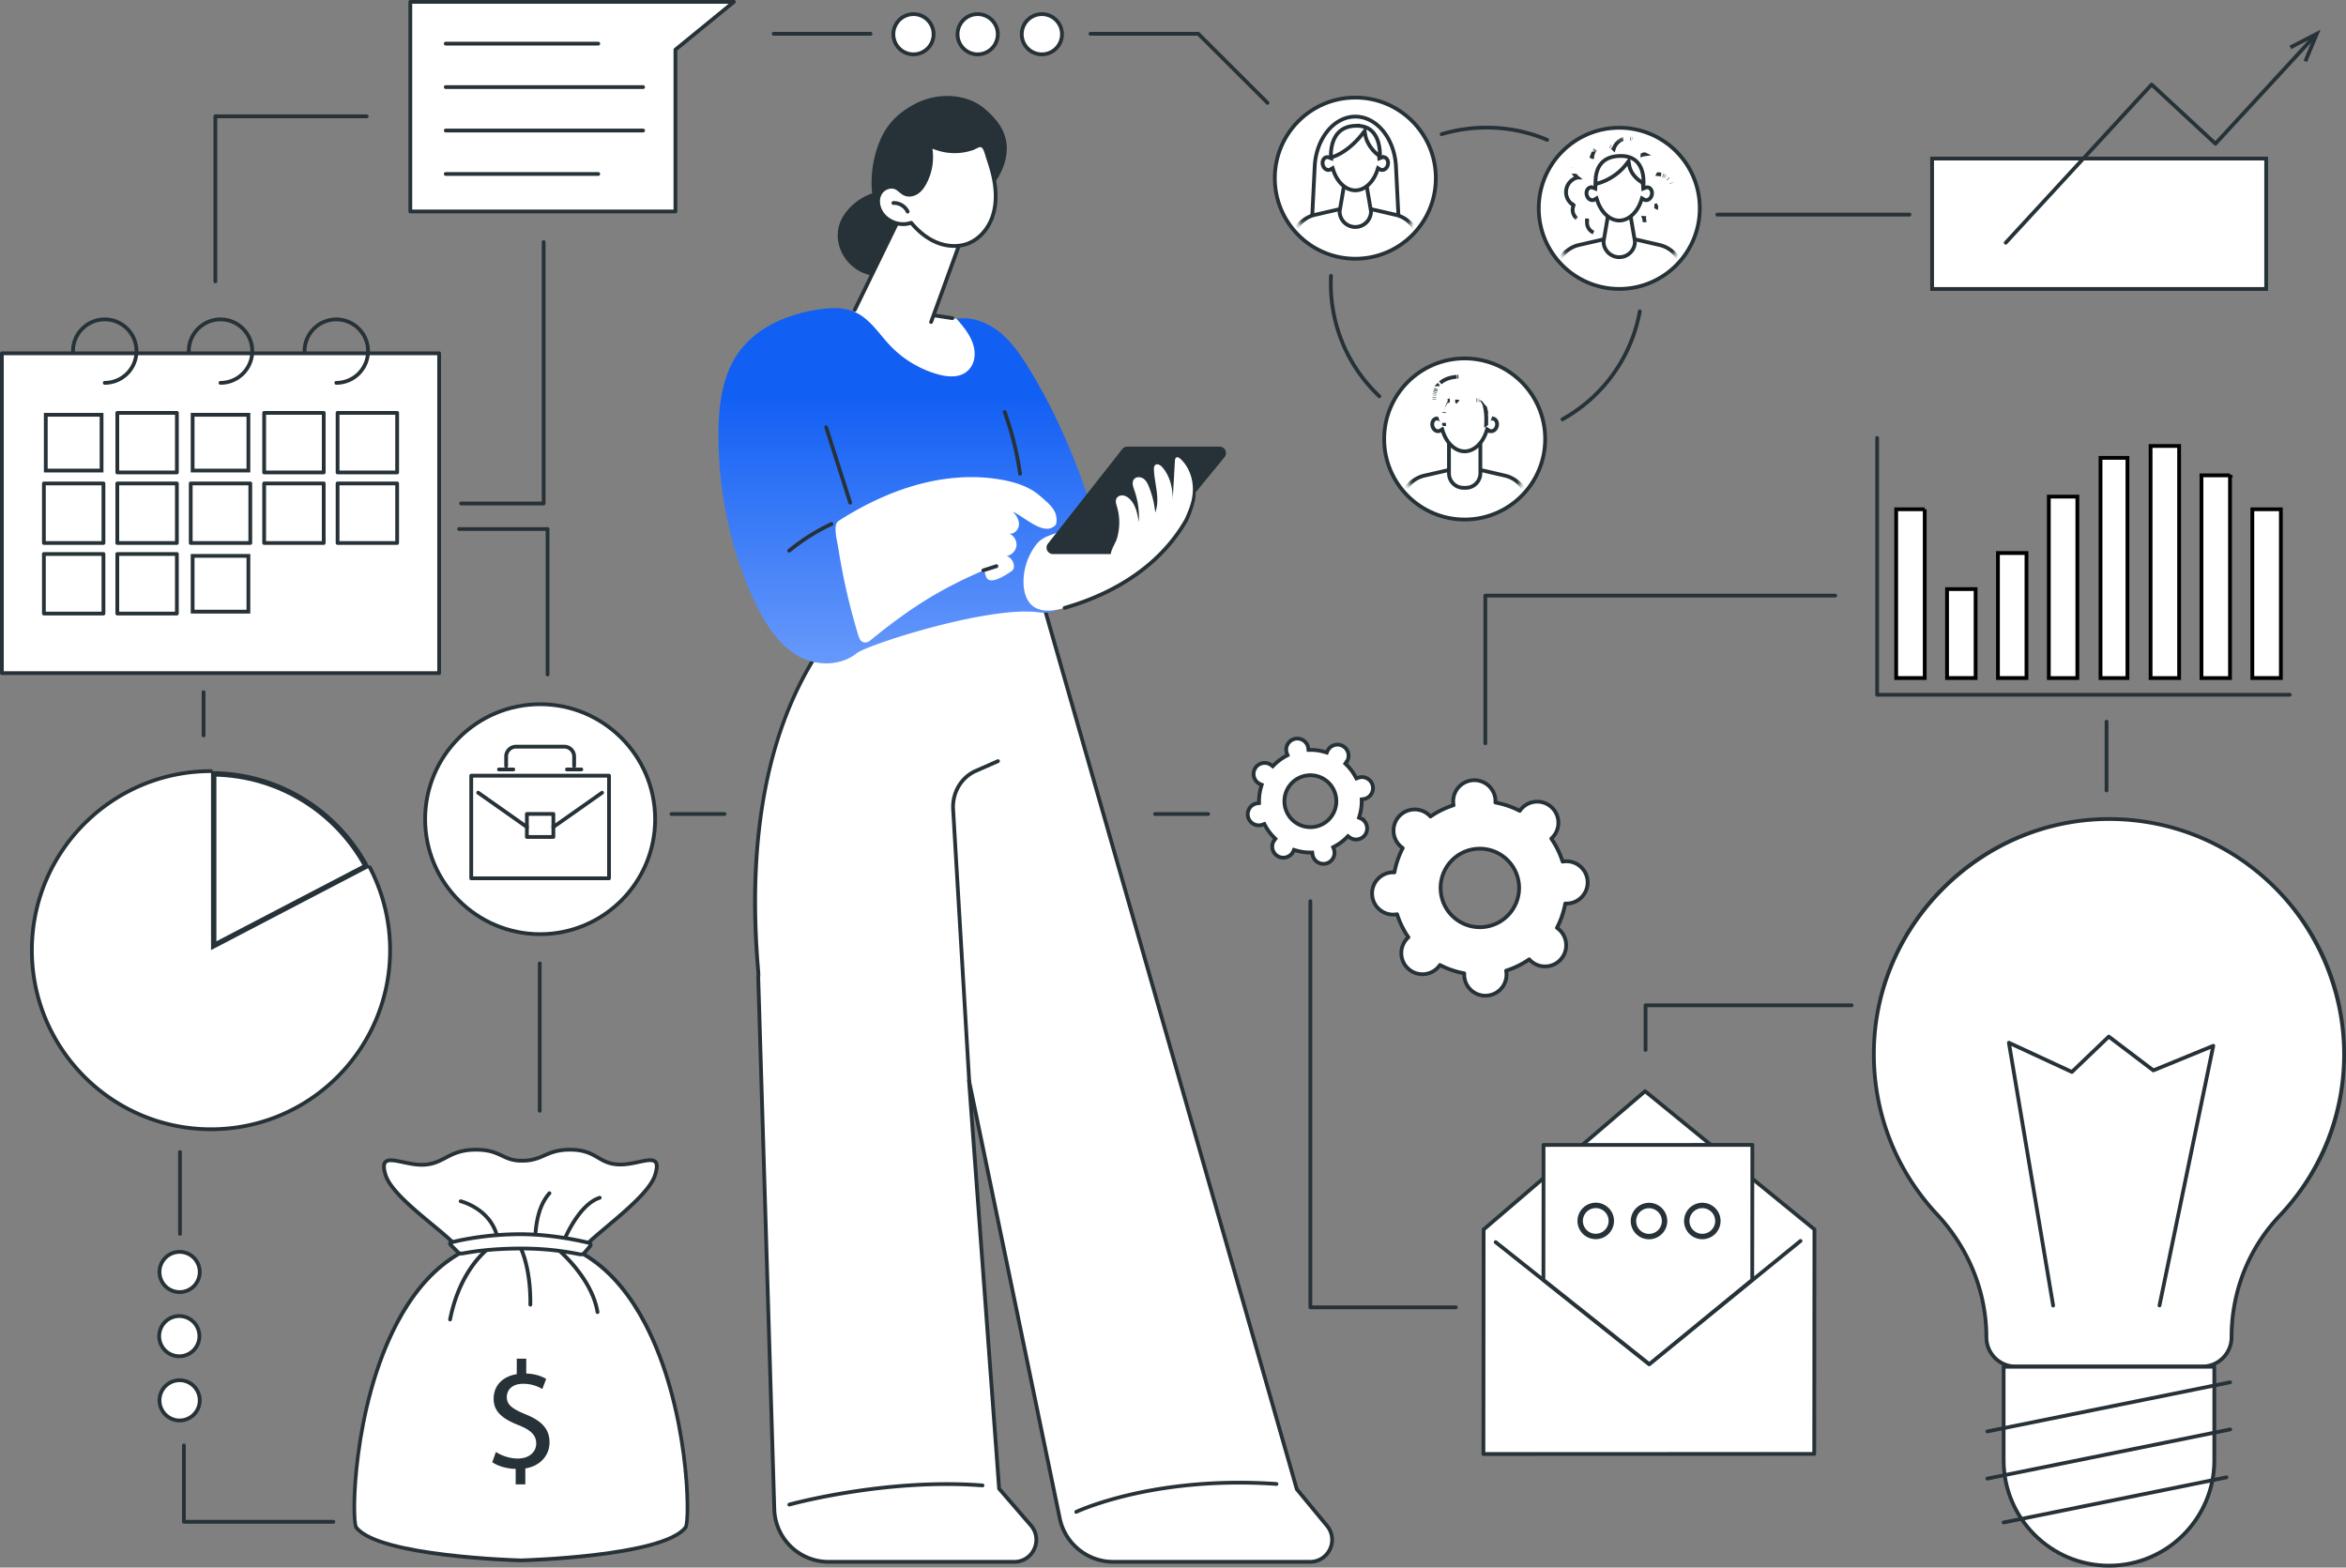 <svg width="434" height="290" fill="none" xmlns="http://www.w3.org/2000/svg"><rect width="100%" height="100%" fill="#808080" stroke="none"/><g clip-path="url(#a)"><path d="M140.265 180.641c.568.111-5.88-37.826 13.474-63.411l38.59-7.849 47.577 166.128 5.589 6.767c2.194 2.656.304 6.667-3.142 6.667h-36.425a10.085 10.085 0 0 1-9.877-8.038l-16.788-80.987 5.57 75.498 5.88 6.789c2.284 2.638.41 6.738-3.08 6.738h-34.308c-5.453 0-9.918-4.331-10.081-9.779l-2.977-98.521-.002-.002z" fill="#fff"/><path d="M242.354 289.29h-36.426c-4.921 0-9.219-3.497-10.217-8.315l-15.707-75.771 5.169 70.069 5.803 6.702a4.37 4.37 0 0 1 .678 4.732 4.377 4.377 0 0 1-4.022 2.585h-34.308a10.384 10.384 0 0 1-10.43-10.119l-2.977-98.52a.34.34 0 0 1 .037-.167c.009-.231-.051-.986-.119-1.848-.33-4.178-1.102-13.966.29-25.57 1.742-14.526 6.228-26.653 13.334-36.049a.348.348 0 0 1 .209-.132l38.59-7.849c.18-.036.355.07.405.246l47.557 166.059 5.542 6.711a4.382 4.382 0 0 1 .589 4.701 4.385 4.385 0 0 1-4.001 2.537l.004-.002zm-63.089-89.722c.164 0 .308.114.341.277l16.788 80.988c.932 4.495 4.942 7.76 9.534 7.76h36.426c1.456 0 2.748-.82 3.37-2.136a3.69 3.69 0 0 0-.498-3.959l-5.589-6.767a.348.348 0 0 1-.067-.126l-47.488-165.819-38.145 7.759c-10.943 14.537-15.453 35.071-13.407 61.038.119 1.502.154 1.955.088 2.16l2.973 98.41a9.69 9.69 0 0 0 9.733 9.441h34.308a3.686 3.686 0 0 0 3.387-2.175 3.685 3.685 0 0 0-.572-3.986l-5.878-6.789a.347.347 0 0 1-.084-.203l-5.57-75.498a.348.348 0 0 1 .3-.371c.016-.003.033-.003.049-.003l.001-.001z" fill="#263238"/><path d="M146.017 278.703a.353.353 0 0 1-.336-.255.348.348 0 0 1 .243-.43c.177-.051 17.973-4.955 35.886-3.553a.35.35 0 0 1-.055.696c-17.79-1.395-35.468 3.478-35.644 3.529a.315.315 0 0 1-.095.013h.001zM199.1 280.053a.35.35 0 0 1-.152-.664c.141-.068 14.418-6.786 37.22-5.198a.35.35 0 0 1 .323.372.354.354 0 0 1-.372.324c-22.623-1.58-36.729 5.061-36.87 5.129a.34.34 0 0 1-.15.035l.001.002zM179.303 200.463a.347.347 0 0 1-.347-.328l-2.978-50.373c-.197-3.215 1.564-6.21 4.383-7.453l4.114-1.813a.35.35 0 0 1 .46.179.348.348 0 0 1-.179.46l-4.115 1.813c-2.553 1.125-4.148 3.846-3.969 6.773l2.978 50.374a.35.35 0 0 1-.328.37h-.02l.001-.002zM182.061 20.035c-3.476-2.871-8.879-2.88-12.764-.83-3.995 2.108-6.044 4.751-7.278 9.019a20.054 20.054 0 0 0-.675 7.562c-2.209.74-4.185 2.313-5.375 4.25-1.932 3.14-.9 7.122 1.905 9.372 2.665 2.134 6.217 2.114 9.229.857 4.452.347 8.42-3.784 10.555-7.299 1.081-1.778 1.94-3.762 2.546-5.828 2.842-1.636 5.04-4.363 5.796-7.602.928-3.964-.791-6.897-3.942-9.499l.003-.002z" fill="#263238"/><path d="m166.8 39.524-9.519 19.268s10.907 13.44 19.126 12.911c8.219-.53 6.687-9.831.563-12.719l-4.391-.672 5.587-15.029-11.369-3.757.003-.002z" fill="#fff"/><path d="M172.251 59.918a.346.346 0 0 1-.327-.468l5.797-15.948-10.739-3.55-8.552 17.562a.35.35 0 0 1-.628-.305l8.687-17.836a.35.35 0 0 1 .423-.178l11.37 3.757a.35.35 0 0 1 .219.45l-5.919 16.286a.35.35 0 0 1-.328.23h-.003z" fill="#263238"/><path d="M176.165 59.208c-.018 0-.035 0-.054-.005l-3.262-.5a.348.348 0 0 1-.292-.397.346.346 0 0 1 .398-.292l3.262.5a.348.348 0 0 1-.052.694z" fill="#263238"/><path d="M183.915 33.35c.413 2.257.424 4.634-.338 6.797-.762 2.165-2.368 4.093-4.513 4.913-1.859.71-3.985.54-5.822-.227-1.835-.767-3.398-2.092-4.674-3.618-1.961.697-4.35-.116-5.478-1.864-.652-1.007-.882-2.348-.349-3.424.532-1.076 1.932-1.72 3.018-1.206.618.292 1.059.889 1.688 1.155.702.297 1.541.122 2.173-.304.633-.425 1.088-1.068 1.451-1.74a10.05 10.05 0 0 0 .938-6.984c.051.22 1.227.555 1.436.625a9.753 9.753 0 0 0 1.618.394c1.085.168 2.196.157 3.275-.03a9.869 9.869 0 0 0 1.612-.421c.417-.148.956-.543 1.4-.547.927-.01 1.203 1.68 1.426 2.332.465 1.357.877 2.737 1.137 4.15h.002z" fill="#fff"/><path d="M176.537 45.857a8.927 8.927 0 0 1-3.429-.702c-1.674-.7-3.24-1.89-4.655-3.536-2.08.615-4.475-.247-5.657-2.077-.78-1.208-.921-2.652-.368-3.769.642-1.3 2.268-1.94 3.479-1.367.338.16.614.388.883.608.263.217.514.422.793.54.545.23 1.25.126 1.843-.272.498-.334.924-.848 1.338-1.616a9.727 9.727 0 0 0 .907-6.739v-.001a.347.347 0 0 1 .643-.249c.089.063.355.187 1.094.417l.149.047c.502.17 1.027.298 1.56.38a9.76 9.76 0 0 0 4.717-.435 4.02 4.02 0 0 0 .431-.201c.333-.17.71-.362 1.081-.366 1.037-.015 1.4 1.299 1.642 2.167.043.156.083.294.119.401.558 1.626.923 2.96 1.149 4.2.479 2.608.36 4.955-.352 6.976-.846 2.402-2.609 4.316-4.717 5.121a7.418 7.418 0 0 1-2.652.473h.002zm-7.968-4.992c.101 0 .199.044.267.125 1.383 1.654 2.912 2.84 4.542 3.52 1.867.78 3.894.86 5.562.223 1.918-.734 3.528-2.491 4.308-4.702.671-1.904.78-4.131.323-6.617-.22-1.203-.578-2.506-1.123-4.1-.042-.119-.084-.271-.132-.44-.173-.622-.463-1.658-.959-1.658h-.005c-.206.001-.507.155-.772.29-.179.09-.348.177-.515.236a10.426 10.426 0 0 1-5.056.467 10.11 10.11 0 0 1-1.677-.408l-.133-.043a12.838 12.838 0 0 1-.706-.238 10.44 10.44 0 0 1-1.116 6.475c-.47.872-.967 1.463-1.563 1.864-.786.527-1.745.656-2.504.336-.374-.159-.675-.406-.965-.645-.246-.203-.479-.395-.737-.517-.864-.409-2.083.089-2.556 1.046-.437.884-.309 2.095.33 3.08 1.038 1.608 3.265 2.367 5.069 1.725a.334.334 0 0 1 .118-.02zm3.78-14.1v.002-.003z" fill="#263238"/><path d="M165.256 37.557c1.094-.055 2.189.604 2.655 1.595l-2.655-1.595z" fill="#fff"/><path d="M167.91 39.5a.347.347 0 0 1-.315-.2c-.407-.87-1.363-1.453-2.322-1.395a.35.35 0 0 1-.035-.698c1.233-.06 2.463.677 2.988 1.794a.35.35 0 0 1-.316.498v.001z" fill="#263238"/><path d="M148.089 121.586c-4.02-2.095-6.563-6.204-8.489-10.308-4.525-9.646-6.72-20.337-6.686-30.992.018-5.284.674-10.843 3.763-15.13 3.343-4.64 9.059-7.05 14.715-7.9 2.278-.343 4.697-.452 6.797.495 2.729 1.23 4.392 3.968 6.448 6.144a19.494 19.494 0 0 0 8.827 5.344c2.14.603 4.724.752 6.122-1.298.626-.918.819-2.056.674-3.157-.308-2.312-1.82-4.093-3.286-5.8 2.816-.455 5.712.67 7.936 2.456s3.869 4.183 5.367 6.609c4.581 7.416 8.102 15.454 10.92 23.702.997 2.917 1.92 5.968 1.601 9.034-.36 3.471-1.003 6.783-3.566 9.15a65.104 65.104 0 0 1-2.305 2.029c-1.308 1.098-3.02 1.556-4.711 1.323-9.308-1.28-31.821 6.016-33.724 7.559-2.868 2.325-7.198 2.409-10.403.737v.003z" fill="url(#b)"/><path d="M157.284 93.35a.35.35 0 0 1-.333-.243l-4.448-13.96a.349.349 0 1 1 .666-.212l4.447 13.96a.349.349 0 0 1-.332.455zM188.714 87.995a.349.349 0 0 1-.346-.3 57.504 57.504 0 0 0-2.836-11.355.35.35 0 0 1 .21-.447c.18-.065.38.028.447.21a58.353 58.353 0 0 1 2.87 11.493.348.348 0 0 1-.296.395c-.018.003-.033.003-.051.003l.002.001z" fill="#263238"/><path d="M158.787 117.544c.155.508.379 1.087.886 1.253.401.132.886.041 1.212-.225 7.003-5.713 12.589-9.394 20.884-12.961 1.054-.453-.612 4.15 5.388.039.946-.648.155-2.584-.977-2.773.937-.131 1.736-.941 1.855-1.878.119-.938-.452-1.92-1.325-2.283.906.17 1.75-.734 1.794-1.655.044-.92-.501-1.775-1.159-2.421 2.51 1.219 6.027 4.767 8.016 2.374.533-2.425-1.163-3.715-3.043-5.334-1.882-1.62-4.334-2.422-6.773-2.881-5.425-1.02-11.074-.514-16.376 1.023-4.665 1.352-9.106 3.476-13.226 6.033-1.013.63-1.35.764-1.366 1.934-.016 1.252.35 2.629.545 3.865a116.748 116.748 0 0 0 3.665 15.888v.002z" fill="#fff"/><path d="M181.918 105.864a.349.349 0 0 1-.106-.681l2.398-.766a.35.35 0 1 1 .212.666l-2.398.765a.354.354 0 0 1-.106.016zM145.992 102.235a.35.35 0 0 1-.27-.126.35.35 0 0 1 .048-.492 37.779 37.779 0 0 1 7.903-4.99.348.348 0 0 1 .464.168.348.348 0 0 1-.168.464 37.133 37.133 0 0 0-7.757 4.897.342.342 0 0 1-.22.079z" fill="#263238"/><path d="M189.347 107.877c.038 1.581.49 3.277 1.739 4.25 1.606 1.25 3.909.895 5.865.333 9.287-2.67 17.664-7.819 22.48-16.196.198-.345 1.965-4.581 1.242-5.537-.681-.9-2.371.808-3.474 1.041a116.908 116.908 0 0 0-21.161 6.586c-1.771.742-3.278.942-4.462 2.547-1.473 1.998-2.287 4.493-2.227 6.977l-.002-.001z" fill="#fff"/><path d="M196.952 112.808a.348.348 0 0 1-.095-.683c10.232-2.941 17.933-8.486 22.273-16.034.335-.583 1.793-4.456 1.267-5.152a.348.348 0 1 1 .556-.42c.932 1.232-1.193 5.878-1.217 5.92-4.432 7.71-12.277 13.366-22.686 16.358a.325.325 0 0 1-.097.014l-.001-.003z" fill="#263238"/><path d="M225.624 82.626h-17.075c-.365 0-.709.167-.932.453l-13.764 17.508c-.611.778-.057 1.919.933 1.919h16.483c.355 0 .693-.16.918-.434l14.354-17.508c.636-.775.084-1.938-.917-1.938z" fill="#263238"/><path d="M218.364 84.88c-.206-.189-.498-.373-.744-.241-.214.115-.252.4-.266.642-.136 2.37-.273 4.741-.407 7.112.028-2.12-.522-4.314-1.896-5.929-.338-.397-.935-.771-1.335-.437-.241.203-.26.56-.246.875.118 2.66 1.183 5.412.248 7.906a18.14 18.14 0 0 0-1.119-4.636c-.235-.61-.528-1.236-1.059-1.614-.533-.379-1.371-.401-1.769.115-.423.55-.162 1.335.071 1.988.674 1.893.959 3.925.834 5.931-.258-1.567-.58-3.258-1.75-4.334-.342-.315-.766-.569-1.23-.607-.464-.038-.967.18-1.168.6-.221.463-.038 1.005.109 1.495.571 1.89.556 3.944.003 5.837-.415 1.418-2.193 3.329-.312 4.437.645.38 1.442.41 2.184.302 2.096-.301 3.919-1.565 5.556-2.906 1.672-1.369 3.261-2.873 4.481-4.656 1.221-1.784 2.061-3.873 2.123-6.033.061-2.16-.715-4.386-2.31-5.847h.002zM124.953 39.118H75.91V.348h59.856l-10.813 8.837v29.933z" fill="#fff"/><path d="M124.952 39.467H75.909a.348.348 0 0 1-.349-.349V.348c0-.193.156-.348.35-.348h59.856a.347.347 0 0 1 .22.618L125.301 9.35v29.768a.348.348 0 0 1-.349.349zm-48.694-.697h48.345V9.185a.35.35 0 0 1 .129-.27L134.788.7h-58.53V38.77v-.001z" fill="#263238"/><path d="M110.672 8.421h-28.21a.348.348 0 0 1-.349-.348c0-.194.156-.35.349-.35h28.21a.348.348 0 1 1 0 .698zM118.973 16.459H82.462a.348.348 0 0 1-.349-.349c0-.193.156-.348.349-.348h36.511a.348.348 0 1 1 0 .697zM118.973 24.496H82.462a.348.348 0 0 1-.349-.348c0-.194.156-.349.349-.349h36.511a.348.348 0 1 1 0 .697zM110.672 32.534h-28.21a.348.348 0 0 1-.349-.349c0-.193.156-.348.349-.348h28.21a.348.348 0 1 1 0 .697z" fill="#263238"/><path d="M39.531 143.168c12.187.183 22.751 7.044 28.202 17.087l-28.202 14.711v-31.798z" fill="#fff" stroke="#263238"/><path d="M39.031 175.791v-33.127c-18.3 0-33.135 14.831-33.135 33.127 0 18.295 14.835 33.126 33.135 33.126 18.3 0 33.135-14.831 33.135-33.126a32.972 32.972 0 0 0-3.754-15.326l-29.38 15.326z" fill="#fff"/><path d="M39.03 209.266c-18.463 0-33.483-15.017-33.483-33.475 0-18.459 15.02-33.476 33.483-33.476a.348.348 0 1 1 0 .698c-18.078 0-32.786 14.704-32.786 32.778 0 18.073 14.708 32.778 32.786 32.778 18.078 0 32.786-14.705 32.786-32.778a32.846 32.846 0 0 0-3.713-15.164.349.349 0 0 1 .618-.324 33.548 33.548 0 0 1 3.794 15.488c0 18.458-15.02 33.475-33.483 33.475h-.002z" fill="#263238"/><path d="M81.242 65.367H.35v59.159h80.892V65.367z" fill="#fff"/><path d="M81.24 124.876H.35a.348.348 0 0 1-.349-.349V65.369c0-.193.155-.349.349-.349H81.24c.193 0 .349.156.349.349v59.158a.348.348 0 0 1-.35.349zm-80.543-.697h80.195V65.717H.697v58.462z" fill="#263238"/><path d="M19.376 71.178a.348.348 0 0 1-.349-.348c0-.194.155-.349.349-.349a5.528 5.528 0 0 0 5.522-5.521 5.53 5.53 0 0 0-5.522-5.523 5.53 5.53 0 0 0-5.524 5.523.348.348 0 0 1-.349.349.348.348 0 0 1-.349-.35c0-3.428 2.792-6.219 6.222-6.219 3.43 0 6.22 2.79 6.22 6.22a6.227 6.227 0 0 1-6.22 6.218zM40.796 71.178a.348.348 0 0 1-.349-.348c0-.194.155-.349.349-.349a5.528 5.528 0 0 0 5.522-5.521 5.53 5.53 0 0 0-5.522-5.523 5.53 5.53 0 0 0-5.524 5.523.348.348 0 0 1-.35.349.348.348 0 0 1-.348-.35c0-3.428 2.792-6.219 6.222-6.219 3.43 0 6.22 2.79 6.22 6.22a6.227 6.227 0 0 1-6.22 6.218zM62.214 71.178a.348.348 0 0 1-.349-.348c0-.194.156-.349.349-.349a5.53 5.53 0 0 0 5.524-5.521 5.53 5.53 0 0 0-5.524-5.523 5.527 5.527 0 0 0-5.522 5.523.348.348 0 0 1-.35.349.348.348 0 0 1-.348-.35c0-3.428 2.791-6.219 6.22-6.219a6.23 6.23 0 0 1 6.222 6.22 6.227 6.227 0 0 1-6.222 6.218z" fill="#263238"/><path d="M18.79 76.737v10.317H8.468V76.737h10.32z" fill="#fff" stroke="#263238" stroke-width=".7"/><path d="M32.723 76.387h-11.02v11.017h11.02V76.387z" fill="#fff"/><path d="M32.722 87.753h-11.02a.348.348 0 0 1-.349-.349V76.387c0-.193.156-.348.35-.348h11.019c.193 0 .349.155.349.348v11.017a.348.348 0 0 1-.35.349zm-10.671-.698h10.322v-10.32H22.051v10.32z" fill="#263238"/><path d="M45.955 76.737v10.317h-10.32V76.737h10.32z" fill="#fff" stroke="#263238" stroke-width=".7"/><path d="M59.889 76.387h-11.02v11.017h11.02V76.387z" fill="#fff"/><path d="M59.888 87.753h-11.02a.348.348 0 0 1-.349-.349V76.387c0-.193.156-.348.35-.348h11.019c.193 0 .349.155.349.348v11.017a.348.348 0 0 1-.35.349zm-10.671-.698h10.322v-10.32H49.217v10.32z" fill="#263238"/><path d="M73.473 76.387h-11.02v11.017h11.02V76.387z" fill="#fff"/><path d="M73.472 87.753h-11.02a.348.348 0 0 1-.349-.349V76.387c0-.193.156-.348.35-.348h11.019c.193 0 .349.155.349.348v11.017a.348.348 0 0 1-.35.349zM62.8 87.055h10.322v-10.32H62.801v10.32zM19.138 100.804H8.118a.347.347 0 0 1-.348-.348V89.439c0-.194.155-.349.348-.349h11.02c.193 0 .348.155.348.349v11.017a.347.347 0 0 1-.348.348zm-10.671-.697h10.322v-10.32H8.467v10.32z" fill="#263238"/><path d="M32.72 89.439H21.702v11.017h11.02V89.439z" fill="#fff"/><path d="M32.72 100.804H21.7a.347.347 0 0 1-.348-.348V89.439c0-.194.155-.349.348-.349h11.02c.193 0 .349.155.349.349v11.017a.347.347 0 0 1-.35.348zm-10.671-.697h10.322v-10.32H22.05v10.32zM46.304 100.804h-11.02a.347.347 0 0 1-.349-.348V89.439c0-.194.156-.349.35-.349h11.019c.193 0 .349.155.349.349v11.017a.347.347 0 0 1-.35.348zm-10.671-.697h10.322v-10.32H35.633v10.32z" fill="#263238"/><path d="M59.887 89.439h-11.02v11.017h11.02V89.439z" fill="#fff"/><path d="M59.886 100.804h-11.02a.347.347 0 0 1-.348-.348V89.439c0-.194.155-.349.348-.349h11.02c.193 0 .349.155.349.349v11.017a.347.347 0 0 1-.35.348zm-10.671-.697h10.322v-10.32H49.215v10.32z" fill="#263238"/><path d="M73.47 89.439H62.452v11.017h11.02V89.439z" fill="#fff"/><path d="M73.47 100.804H62.45a.347.347 0 0 1-.348-.348V89.439c0-.194.155-.349.348-.349h11.02c.193 0 .349.155.349.349v11.017a.347.347 0 0 1-.35.348zm-10.671-.697h10.322v-10.32H62.8v10.32z" fill="#263238"/><path d="M19.139 102.49H8.119v11.017h11.02V102.49z" fill="#fff"/><path d="M19.138 113.856H8.118a.348.348 0 0 1-.348-.349V102.49c0-.193.155-.348.348-.348h11.02c.193 0 .348.155.348.348v11.017a.348.348 0 0 1-.348.349zm-10.671-.697h10.322v-10.32H8.467v10.32z" fill="#263238"/><path d="M32.72 102.49H21.702v11.017h11.02V102.49z" fill="#fff"/><path d="M32.72 113.856H21.7a.348.348 0 0 1-.348-.349V102.49c0-.193.155-.348.348-.348h11.02c.193 0 .349.155.349.348v11.017a.348.348 0 0 1-.35.349zm-10.671-.697h10.322v-10.32H22.05v10.32z" fill="#263238"/><path d="M45.955 102.84v10.317h-10.32V102.84h10.32z" fill="#fff" stroke="#263238" stroke-width=".7"/><path d="M99.924 172.824c11.749 0 21.275-9.523 21.275-21.27s-9.526-21.27-21.275-21.27c-11.75 0-21.276 9.523-21.276 21.27s9.526 21.27 21.276 21.27z" fill="#fff"/><path d="M99.923 173.173c-11.923 0-21.624-9.699-21.624-21.619s9.7-21.618 21.624-21.618c11.923 0 21.624 9.698 21.624 21.618 0 11.92-9.701 21.619-21.624 21.619zm0-42.54c-11.54 0-20.927 9.385-20.927 20.921 0 11.537 9.387 20.921 20.927 20.921 11.539 0 20.926-9.384 20.926-20.921 0-11.536-9.387-20.921-20.926-20.921z" fill="#263238"/><path d="M112.669 162.841h-25.49a.348.348 0 0 1-.349-.349v-18.99c0-.193.155-.348.349-.348h25.49c.193 0 .348.155.348.348v18.99a.348.348 0 0 1-.348.349zm-25.143-.698h24.792v-18.292H87.526v18.292z" fill="#263238"/><path d="M102.373 155.19h-4.901a.348.348 0 0 1-.349-.349v-4.26c0-.193.155-.348.349-.348h4.901c.193 0 .349.155.349.348v4.26a.349.349 0 0 1-.349.349zm-4.553-.698h4.203v-3.562H97.82v3.562z" fill="#263238"/><path d="M97.472 153.345a.358.358 0 0 1-.202-.063l-9.027-6.357a.35.35 0 0 1 .403-.57l9.027 6.356a.35.35 0 0 1-.201.634zM102.372 153.345a.349.349 0 0 1-.201-.634l9.027-6.356a.35.35 0 0 1 .403.57l-9.027 6.357a.36.36 0 0 1-.202.063zM106.213 142.062a.348.348 0 0 1-.349-.349v-1.749c0-.818-.665-1.483-1.485-1.483h-8.913c-.818 0-1.483.665-1.483 1.483v1.749a.348.348 0 0 1-.35.349.348.348 0 0 1-.348-.349v-1.749c0-1.203.98-2.182 2.183-2.182h8.913c1.203 0 2.182.979 2.182 2.182v1.749a.347.347 0 0 1-.348.349h-.002z" fill="#263238"/><path d="M107.541 142.699h-2.655a.347.347 0 0 1-.349-.349c0-.193.155-.348.349-.348h2.655a.348.348 0 1 1 0 .697zM94.96 142.699h-2.654a.348.348 0 0 1-.349-.349c0-.193.155-.348.349-.348h2.655c.193 0 .349.155.349.348a.348.348 0 0 1-.35.349z" fill="#263238"/><path d="M96.135 228.956c-29.956.364-31.722 51.723-30.224 53.643 4.2 5.387 30.224 6.07 30.224 6.07h.459s26.022-.683 30.224-6.07c1.498-1.92-.268-53.279-30.224-53.643h-.459z" fill="#fff"/><path d="M96.135 289.017c-1.078-.028-26.246-.749-30.5-6.204-1.015-1.302-.685-21.289 6.666-36.576 5.567-11.575 13.584-17.506 23.829-17.632h.463c10.249.126 18.266 6.057 23.832 17.629 7.353 15.287 7.683 35.275 6.667 36.578-4.255 5.454-29.421 6.175-30.49 6.204h-.467v.001zm.001-59.713c-9.482.116-17.03 5.401-22.437 15.705-8.133 15.503-8.3 36.207-7.511 37.38 4.051 5.194 29.696 5.926 29.956 5.933h.449c.249-.007 25.895-.739 29.949-5.937.787-1.169.619-21.876-7.515-37.378-5.407-10.304-12.957-15.587-22.439-15.703h-.452z" fill="#263238"/><path d="M85.172 231.761c-.52-2.5-12.314-9.563-13.837-14.371-1.522-4.809 3.02-1.781 6.915-1.901 3.896-.122 4.68-2.721 9.574-2.788 4.694-.063 5.03 1.905 8.344 2.034h.201c4.111.091 4.54-2.059 9.15-2.037 4.894.024 5.121 2.621 9.019 2.743 3.896.122 8.174-2.86 6.651 1.948-1.523 4.808-13.456 12.296-13.737 14.37H85.169l.003.002z" fill="#fff"/><path d="M85.171 232.109a.347.347 0 0 1-.34-.277c-.202-.962-2.605-2.952-5.149-5.062-3.649-3.023-7.786-6.451-8.68-9.275-.433-1.364-.421-2.233.032-2.733.656-.725 1.965-.447 3.622-.094 1.124.238 2.388.501 3.582.472 1.74-.054 2.842-.63 4.009-1.242 1.35-.707 2.88-1.509 5.571-1.545 2.692-.038 4.035.594 5.212 1.15.942.444 1.755.829 3.15.883h.188c1.949.04 3.031-.431 4.179-.933 1.239-.542 2.522-1.103 4.896-1.103h.076c2.709.014 4.082.814 5.294 1.519 1.034.603 2.009 1.17 3.735 1.224 1.185.033 2.43-.228 3.527-.463 1.567-.334 2.807-.599 3.436.092.457.502.46 1.356.011 2.772-.914 2.888-5.383 6.646-8.973 9.665-2.286 1.922-4.651 3.911-4.75 4.646a.35.35 0 1 1-.693-.094c.128-.957 1.891-2.478 4.993-5.086 3.52-2.961 7.903-6.647 8.756-9.342.436-1.376.315-1.897.138-2.092-.36-.396-1.533-.144-2.774.12-1.135.243-2.425.514-3.693.477-1.904-.06-3.003-.698-4.065-1.318-1.192-.694-2.423-1.412-4.945-1.425h-.071c-2.231 0-3.445.531-4.619 1.045-1.167.51-2.362 1.033-4.467.992h-.194c-1.55-.061-2.464-.492-3.433-.95-1.165-.549-2.385-1.122-4.906-1.084-2.525.034-3.915.763-5.257 1.466-1.24.65-2.41 1.262-4.31 1.322-1.27.038-2.587-.239-3.749-.487-1.324-.28-2.574-.546-2.961-.118-.18.199-.308.717.116 2.055.832 2.629 5.063 6.133 8.461 8.949 2.869 2.377 5.136 4.255 5.386 5.456a.348.348 0 0 1-.34.42v-.002z" fill="#263238"/><path d="M104.447 229.61a.349.349 0 0 1-.323-.482c.111-.269 2.756-6.619 6.716-7.871a.348.348 0 0 1 .211.664c-3.649 1.154-6.257 7.409-6.282 7.472a.35.35 0 0 1-.322.216v.001zM92.027 229.304a.347.347 0 0 1-.34-.272c-1.153-5.133-6.504-6.452-6.558-6.463a.349.349 0 0 1 .158-.679c.059.014 5.829 1.423 7.08 6.988a.349.349 0 0 1-.34.425v.001zM99.013 229.61h-.01a.35.35 0 0 1-.339-.358c.113-3.91 1.034-6.854 2.738-8.748a.35.35 0 0 1 .518.468c-1.591 1.767-2.452 4.559-2.558 8.301a.35.35 0 0 1-.35.339v-.002zM110.536 243.091a.349.349 0 0 1-.344-.293c-1.002-6.25-7.317-11.483-7.38-11.535a.35.35 0 1 1 .442-.54c.268.22 6.584 5.456 7.627 11.964a.35.35 0 0 1-.344.404h-.001zM98.11 241.722h-.005a.348.348 0 0 1-.344-.353c.084-6.635-1.69-10.193-1.707-10.228a.35.35 0 0 1 .62-.318c.077.149 1.871 3.728 1.786 10.554a.35.35 0 0 1-.349.344l-.002.001zM83.261 244.46a.348.348 0 0 1-.342-.416c1.95-9.8 7.345-13.45 7.574-13.6a.349.349 0 0 1 .384.583c-.055.035-5.385 3.659-7.275 13.153a.349.349 0 0 1-.342.28h.001zM95.4 274.614v-2.86c-1.643-.029-3.343-.539-4.336-1.246l.68-1.897c1.02.68 2.494 1.219 4.08 1.219 2.012 0 3.372-1.162 3.372-2.777 0-1.614-1.105-2.521-3.202-3.37-2.89-1.133-4.674-2.436-4.674-4.9 0-2.464 1.672-4.135 4.278-4.561v-2.86h1.756v2.748c1.7.057 2.861.51 3.684.992l-.709 1.87a6.851 6.851 0 0 0-3.57-.964c-2.18 0-3.002 1.303-3.002 2.436 0 1.472 1.048 2.209 3.513 3.228 2.918 1.19 4.391 2.662 4.391 5.183 0 2.238-1.558 4.335-4.477 4.815v2.946H95.4v-.002z" fill="#263238"/><path d="M84.659 231.61c.236.236.569.342.898.285 1.308-.23 4.966-.927 11.096-.913 5.415.011 9.292.818 10.636 1.073a.895.895 0 0 0 .839-.288l1.03-1.212a.382.382 0 0 0-.197-.626c-1.769-.425-7.102-1.584-12.598-1.595-6.523-.014-11.516 1.16-12.923 1.528a.24.24 0 0 0-.108.401l1.325 1.347h.002z" fill="#fff"/><path d="M107.454 232.418a1.11 1.11 0 0 1-.229-.022l-.252-.049c-1.57-.301-5.244-1.008-10.32-1.019h-.17c-5.737 0-9.326.635-10.684.876l-.182.032a1.365 1.365 0 0 1-1.205-.382h-.002l-1.325-1.349a.587.587 0 0 1 .268-.984c1.382-.362 6.38-1.538 12.893-1.538h.12c5.45.012 10.683 1.125 12.678 1.603a.727.727 0 0 1 .527.49.73.73 0 0 1-.149.707l-1.028 1.207a1.252 1.252 0 0 1-.94.427v.001zm-10.97-1.786h.17c5.142.011 8.862.726 10.45 1.032l.251.047a.544.544 0 0 0 .512-.175l1.027-1.208c.008-.008.017-.019.011-.04-1.997-.494-7.165-1.595-12.543-1.606-6.23.003-11.06 1.064-12.65 1.469l1.193 1.212a.679.679 0 0 0 .59.187l.18-.032c1.376-.244 5.008-.887 10.806-.887l.003.001zM39.839 52.412a.348.348 0 0 1-.349-.348V21.522c0-.194.156-.349.349-.349h28.004c.193 0 .349.155.349.349a.348.348 0 0 1-.35.348H40.189v30.194a.348.348 0 0 1-.349.348zM37.66 136.401a.347.347 0 0 1-.35-.348v-8c0-.193.156-.348.35-.348.193 0 .348.155.348.348v8a.347.347 0 0 1-.349.348zM33.294 228.615a.347.347 0 0 1-.349-.348v-15.133c0-.193.156-.348.349-.348.193 0 .349.155.349.348v15.133a.347.347 0 0 1-.349.348zM61.662 281.888h-27.64a.348.348 0 0 1-.348-.349v-14.14a.348.348 0 1 1 .697 0v13.792h27.29c.194 0 .35.155.35.348a.348.348 0 0 1-.35.349zM99.849 205.846a.347.347 0 0 1-.349-.348v-27.27a.348.348 0 1 1 .697 0v27.27a.347.347 0 0 1-.348.348zM134.034 150.944h-9.82a.348.348 0 1 1 0-.697h9.82c.193 0 .348.155.348.348a.347.347 0 0 1-.348.349zM101.301 125.129a.347.347 0 0 1-.349-.348V98.224H84.935a.348.348 0 0 1-.35-.348c0-.194.156-.349.35-.349H101.3c.193 0 .348.155.348.349v26.905a.347.347 0 0 1-.348.348zM100.576 93.497H85.302a.348.348 0 0 1-.349-.348c0-.194.156-.349.349-.349h14.925V44.792a.348.348 0 1 1 .698 0v48.357a.348.348 0 0 1-.349.348z" fill="#263238"/><path d="M33.169 255.35a3.72 3.72 0 1 1-.001 7.439 3.72 3.72 0 0 1 0-7.439zM33.169 243.476a3.719 3.719 0 1 1 0 7.438 3.719 3.719 0 0 1 0-7.438zM33.169 231.603a3.72 3.72 0 1 1-.001 7.439 3.72 3.72 0 0 1 0-7.439z" fill="#fff" stroke="#263238" stroke-width=".7"/><path d="M367.478 247.399a5.413 5.413 0 0 0 5.415 5.413h34.52a5.413 5.413 0 0 0 5.415-5.413v-.003c0-8.352 3.151-16.416 8.899-22.478 7.389-7.793 11.924-18.321 11.924-29.908 0-24.054-19.534-43.546-43.607-43.487-23.266.058-42.625 18.821-43.365 42.07-.382 12.022 4.119 22.991 11.669 31.078 5.781 6.191 9.13 14.258 9.13 22.726v.002z" fill="#fff"/><path d="M407.413 253.161h-34.521a5.769 5.769 0 0 1-5.763-5.762c0-8.26-3.21-16.247-9.037-22.489-7.957-8.522-12.134-19.648-11.763-31.328.36-11.332 5.098-21.976 13.341-29.97 8.24-7.991 19.025-12.408 30.371-12.436h.113c11.692 0 22.684 4.543 30.965 12.799 8.306 8.284 12.88 19.307 12.88 31.035 0 11.729-4.268 21.974-12.019 30.147-5.677 5.987-8.804 13.884-8.804 22.237a5.77 5.77 0 0 1-5.763 5.765v.002zm-17.259-101.288h-.111c-22.99.057-42.287 18.779-43.018 41.733-.366 11.494 3.746 22.443 11.576 30.829 5.947 6.37 9.224 14.527 9.224 22.964a5.071 5.071 0 0 0 5.066 5.064h34.52a5.071 5.071 0 0 0 5.066-5.064c0-8.535 3.194-16.603 8.994-22.72a42.949 42.949 0 0 0 11.828-29.669c0-11.088-4.502-22.39-12.676-30.542-8.148-8.125-18.968-12.597-30.472-12.597l.003.002z" fill="#263238"/><path d="M370.666 252.85v17.319c0 10.76 8.724 19.482 19.487 19.482 10.763 0 19.487-8.722 19.487-19.482V252.85h-38.974z" fill="#fff"/><path d="M390.152 290c-10.938 0-19.836-8.896-19.836-19.831v-17.317c0-.194.156-.349.349-.349h38.976c.193 0 .349.155.349.349v17.317c0 10.936-8.899 19.831-19.836 19.831h-.002zm-19.138-36.801v16.969c0 10.55 8.586 19.133 19.138 19.133 10.552 0 19.139-8.584 19.139-19.133v-16.969h-38.279.002z" fill="#263238"/><path d="M367.658 265.169a.348.348 0 0 1-.07-.689l44.919-9.096a.349.349 0 0 1 .137.683l-44.92 9.096a.316.316 0 0 1-.069.006h.003zM367.658 273.893a.348.348 0 0 1-.07-.689l44.919-9.096a.348.348 0 1 1 .137.683l-44.92 9.096a.316.316 0 0 1-.069.006h.003zM370.66 282.01a.348.348 0 0 1-.07-.689l41.23-8.348a.35.35 0 0 1 .411.272.35.35 0 0 1-.273.411l-41.23 8.348a.331.331 0 0 1-.07.006h.002zM379.823 241.882a.347.347 0 0 1-.343-.291l-8.186-48.622a.35.35 0 0 1 .491-.374l11.44 5.299 6.651-6.372a.35.35 0 0 1 .452-.027l8.085 6.133 10.903-4.472a.349.349 0 0 1 .474.393l-9.95 48.034a.353.353 0 0 1-.412.271.35.35 0 0 1-.271-.412l9.818-47.392-10.481 4.299a.35.35 0 0 1-.344-.044l-8.008-6.073-6.608 6.331a.348.348 0 0 1-.388.065l-11.056-5.122 8.076 47.971a.35.35 0 0 1-.346.407l.003-.002z" fill="#263238"/><path d="M250.729 18.05c8.227 0 14.896 6.675 14.896 14.909 0 8.233-6.669 14.907-14.896 14.907-8.226 0-14.895-6.674-14.895-14.907s6.669-14.908 14.895-14.908z" fill="#fff" stroke="#263238" stroke-width=".7"/><mask id="c" style="mask-type:luminance" maskUnits="userSpaceOnUse" x="237" y="19" width="28" height="28"><path d="M250.73 46.322c7.374 0 13.353-5.983 13.353-13.363s-5.979-13.364-13.353-13.364c-7.375 0-13.353 5.983-13.353 13.364 0 7.38 5.978 13.363 13.353 13.363z" fill="#fff"/></mask><g mask="url(#c)"><path d="M259.077 47.757h-16.694a.349.349 0 0 1-.347-.366l.83-16.611c.268-5.36 3.724-9.558 7.865-9.558 4.142 0 7.598 4.198 7.866 9.56l.83 16.61a.353.353 0 0 1-.095.258.344.344 0 0 1-.252.108l-.003-.001zm-16.328-.698h15.962l-.812-16.244c-.249-4.989-3.398-8.895-7.168-8.895-3.769 0-6.919 3.907-7.167 8.895l-.814 16.244h-.001z" fill="#263238"/><path d="M258.2 39.744v.001a5.391 5.391 0 0 1 3.967 3.745l1.558 8.234h-25.996l1.555-8.226a5.396 5.396 0 0 1 3.969-3.753l7.475-1.724 7.472 1.723z" fill="#fff" stroke="#263238" stroke-width=".7"/><path d="m252.645 33.332.99 5.777a2.908 2.908 0 0 1-2.905 2.884h-.001a2.908 2.908 0 0 1-2.907-2.884l.992-5.777h3.831z" fill="#fff" stroke="#263238" stroke-width=".7"/><path d="M250.729 24.093c2.291 0 4.224 1.868 4.404 4.734l.029.475.445-.17a.817.817 0 0 1 .492-.036l.015.003c.431.117.76.632.658 1.266l-.026.13c-.175.7-.761 1.048-1.225.932a.787.787 0 0 1-.219-.093l-.377-.228-.137.419c-.702 2.153-2.301 3.69-4.059 3.69-1.759 0-3.358-1.537-4.06-3.69l-.137-.419-.378.228a.79.79 0 0 1-.218.093c-.466.115-1.051-.234-1.224-.932-.173-.698.179-1.282.644-1.4l.001.001a.817.817 0 0 1 .493.036l.444.17.03-.475c.18-2.866 2.113-4.734 4.405-4.734z" fill="#fff" stroke="#263238" stroke-width=".7"/><path d="M250.743 23.275c1.33-.051 2.249.31 2.895.849.652.545 1.056 1.301 1.301 2.09.245.79.325 1.593.342 2.203.005.176.003.335 0 .473-.56-.347-1.106-.858-1.563-1.455-.583-.762-1.001-1.63-1.135-2.409l-.134-.78-.487.625a14.995 14.995 0 0 1-2.771 2.72c-.955.715-1.978 1.274-2.975 1.539a8.318 8.318 0 0 1-.006-.566c.014-.585.089-1.36.329-2.134.24-.775.64-1.535 1.295-2.113.65-.573 1.576-.99 2.909-1.042z" fill="#fff" stroke="#263238" stroke-width=".7"/></g><path d="M299.558 23.635c8.226 0 14.895 6.675 14.895 14.909 0 8.233-6.669 14.907-14.895 14.907-8.226 0-14.896-6.674-14.896-14.907 0-8.234 6.669-14.909 14.896-14.909z" fill="#fff" stroke="#263238" stroke-width=".7"/><mask id="d" style="mask-type:luminance" maskUnits="userSpaceOnUse" x="283" y="14" width="57" height="57"><path d="M299.558 51.905c7.374 0 13.353-5.982 13.353-13.362s-5.979-13.362-13.353-13.362c-7.375 0-13.353 5.982-13.353 13.362s5.978 13.362 13.353 13.362z" fill="#fff"/></mask><g mask="url(#d)" fill="#fff" stroke="#263238" stroke-width=".7"><path d="M290.935 31.013v-.003.003zm0 0zm2.711 9.744a1.98 1.98 0 0 0 1.157 2.262c-.71-.3-1.208-1.001-1.21-1.818l-.001-.389-.34.037a2.1 2.1 0 0 0 .394-.092zm6.002.157zm4.5-.567.053.353c.003.018.004.037.006.055a2.287 2.287 0 0 0-.098-.437l.037.003.013.001h.013a.613.613 0 0 0 .056.004c.047 0 .094-.005.141-.008l-.221.029zm-12.466.054c-.041-.033-.079-.07-.118-.106.038.037.077.073.118.106zm-.864-2.626c.096.073.196.14.302.2a2.043 2.043 0 0 0 .413 2.292 2.037 2.037 0 0 1-.508-2.048l.075-.242-.207-.146c-.026-.018-.05-.037-.075-.056zm8.147 2.466.022.005-.022-.005zm7.529-2.237h.018l.097-.003-.185.014-.024.3a1.453 1.453 0 0 0 .004-.282v-.013a.199.199 0 0 1 .003-.01v-.002l.007-.005.005-.003.075.004zm-15.036-5.515c.103.128.219.246.35.352a2.794 2.794 0 0 0-1.007 4.92 2.804 2.804 0 0 1-1.094-2.214c0-1.101.644-2.082 1.616-2.534l.405-.189-.27-.335zm17.68 1.387.021.049-.021-.049zm-.113-.218zm-.276-.4zm-.183-.201.068.067-.068-.067zm-.487-.396.038.026-.038-.026zm-.218-.125.062.034-.062-.034zm-.232-.11.088.04-.088-.04zm-16.253-.048zm16.015-.037zm-.572-.145.378.09.054.015a2.93 2.93 0 0 0-.47-.084c.042-.075.078-.153.112-.232l-.074.211zm-15.554.013zm-.266-.654zm-.015-.07zm3.722-3.092c-.078.2-.128.414-.147.637a2.381 2.381 0 0 0-.395-.202l.005.002.361.147.107-.376c.02-.071.043-.14.069-.208zm9.19.197.381-.049a2.489 2.489 0 0 0-.409.089c.01-.085.017-.177.019-.273l.009.233zm1.094-.037zm-10.262-.208zm.085-.185zm.117-.198.061-.092-.061.092zm.119-.169c.026-.034.055-.066.083-.099-.028.033-.057.065-.083.099zm.126-.148zm5.096-1.915a2.746 2.746 0 0 0-1.73 1.82 2.414 2.414 0 0 0-.316-.257l.301.2.174-.362a2.75 2.75 0 0 1 1.571-1.401zm-4.628 1.522zm.064-.038zm2.334-.034.019.011-.019-.011zm-2.148-.065zm1.964-.027.058.027-.058-.027zm-1.777-.054zm1.309-.1zm-1.128.04zm.217-.052zm.679-.024zm-.252-.015zm-.008 0h.001a2.35 2.35 0 0 0-.001 0zm3.413-1.166zm1.585-.035.058.015c-.019-.006-.039-.01-.058-.015zm-1.383-.024zm1.055-.046c.045.007.089.012.133.02-.044-.008-.088-.013-.133-.02zm-.838.002zm.653-.025zM307.028 45.328v.001a5.392 5.392 0 0 1 3.967 3.748l1.558 8.23h-25.996l1.554-8.223a5.401 5.401 0 0 1 3.97-3.755l7.475-1.723 7.472 1.722z"/><path d="m301.473 38.918.99 5.776a2.906 2.906 0 0 1-2.904 2.882h-.002a2.908 2.908 0 0 1-2.907-2.882l.993-5.776h3.83z"/><path d="M299.557 29.68c2.291 0 4.225 1.866 4.404 4.732l.029.474.446-.17a.813.813 0 0 1 .489-.037v.001c.467.117.819.701.646 1.399-.173.697-.758 1.048-1.223.931a.784.784 0 0 1-.219-.092l-.378-.229-.137.42c-.702 2.152-2.302 3.69-4.059 3.69-1.758 0-3.356-1.538-4.058-3.69l-.137-.42-.378.229a.778.778 0 0 1-.218.093c-.436.108-.978-.193-1.187-.805l-.037-.127c-.173-.699.18-1.283.647-1.4a.813.813 0 0 1 .491.038l.444.17.03-.475c.18-2.866 2.113-4.733 4.405-4.733z"/><path d="M299.569 28.86c1.339-.052 2.258.276 2.896.765.642.492 1.034 1.173 1.268 1.884.235.713.306 1.44.317 1.993.003.15.001.287-.003.406-1.308-.713-2.398-1.913-2.636-3.297l-.134-.78-.486.624c-1.358 1.742-3.437 3.07-5.599 3.575a6.81 6.81 0 0 1-.018-.475 6.261 6.261 0 0 1 .272-1.884c.218-.682.593-1.354 1.229-1.869.633-.512 1.552-.89 2.894-.942z"/></g><path d="M270.957 66.308c8.224 0 14.892 6.673 14.893 14.904 0 8.232-6.668 14.905-14.893 14.905-8.224 0-14.893-6.673-14.893-14.905.001-8.231 6.669-14.904 14.893-14.904z" fill="#fff" stroke="#263238" stroke-width=".7"/><mask id="e" style="mask-type:luminance" maskUnits="userSpaceOnUse" x="257" y="67" width="28" height="28"><path d="M270.957 94.573c7.373 0 13.35-5.981 13.35-13.36s-5.977-13.36-13.35-13.36c-7.373 0-13.35 5.981-13.35 13.36s5.977 13.36 13.35 13.36z" fill="#fff"/></mask><g mask="url(#e)" fill="#fff"><path d="M278.428 87.997a5.398 5.398 0 0 1 3.965 3.748l1.557 8.229h-25.99l1.554-8.222a5.391 5.391 0 0 1 3.968-3.755l7.472-1.722 7.474 1.722z" stroke="#263238" stroke-width=".7"/><path d="M273.862 81.588v5.969a2.69 2.69 0 0 1-2.689 2.69h-.432a2.69 2.69 0 0 1-2.69-2.69v-5.97h5.811z" stroke="#263238" stroke-width=".7"/><path d="M270.956 72.498c2.268 0 4.181 1.847 4.358 4.683l.03.478.446-.174a.786.786 0 0 1 .481-.036c.46.115.81.692.638 1.382-.171.69-.749 1.034-1.209.92h-.003a.728.728 0 0 1-.21-.09l-.379-.233-.137.424c-.694 2.132-2.277 3.65-4.015 3.65-1.738 0-3.321-1.518-4.016-3.65l-.134-.416-.376.222a.947.947 0 0 1-.11.056l-.109.037c-.459.115-1.036-.23-1.208-.92-.172-.692.177-1.268.636-1.382a.81.81 0 0 1 .484.037l.444.17.031-.475c.177-2.836 2.09-4.683 4.358-4.683z" stroke="#263238" stroke-width=".7"/><path d="M272.552 69.859c-4.035-.679-8.726.163-6.743 6.525l.515 1.526.825.56s-.232-4.195 1.081-4.412c1.241-.206 1.32.618 2.81.58 1.49.038 1.569-.786 2.811-.58 1.312.219 1.081 4.412 1.081 4.412l.824-.56.515-1.526c1.311-4.942-.789-6.891-3.72-6.525h.001z"/><path d="M274.741 75.408c.183.787.218 1.722.212 2.385l-.005.661-.016.011c.045-.833.011-1.842-.12-2.665a6.717 6.717 0 0 0-.11-.541c.013.049.027.099.039.15zm-7.599 3.054-.007-.004-.001-.222c.003.076.004.152.008.226zm.047-2.094.013-.109-.013.11zm2.37-2.078.138.066-.141-.066a7.496 7.496 0 0 0 .003 0zm-.73-.254zm5.024.02zm-5.697.017.013-.003c-.004 0-.008.002-.013.004zm5.024-.025.028-.005a1.367 1.367 0 0 0-.028.005zm.47-.019c.01.001.019.004.029.004-.01 0-.019-.003-.029-.004zm-.33 0 .034-.001-.034.001zm.155-.006h.026-.03.004zm-8.129-.086-.002-.085.002.085zm-.005-.334.003-.09-.003.09zm.016-.352.005-.046-.005.046zm.036-.31c.003-.027.008-.054.012-.08-.004.026-.009.053-.012.08zm.054-.305.025-.1-.025.1zm.073-.283c.014-.05.032-.096.048-.144-.016.048-.034.095-.048.144zm.095-.28c.019-.049.042-.096.063-.144-.021.048-.044.095-.063.144zm.117-.267zm.132-.243zm.334-.461a3.55 3.55 0 0 0-.001 0l.018-.018-.017.018zM269.5 69.7a7.911 7.911 0 0 0-.746.101c-.931.174-1.723.516-2.299 1.04.722-.662 1.714-.989 2.769-1.114.092-.011.184-.019.276-.027zm.132-.011.173-.01c-.058.003-.116.005-.173.01z" stroke="#263238" stroke-width=".7"/></g><path d="M286.223 26.22a.368.368 0 0 1-.136-.026 28.3 28.3 0 0 0-11.08-2.236 28.48 28.48 0 0 0-8.23 1.207.35.35 0 0 1-.201-.667 29.19 29.19 0 0 1 8.431-1.238c3.937 0 7.756.77 11.351 2.292a.348.348 0 0 1-.136.669h.001zM255.168 73.654a.35.35 0 0 1-.24-.095c-5.857-5.563-9.082-13.07-9.082-21.143 0-.465.011-.937.033-1.404a.36.36 0 0 1 .365-.333.35.35 0 0 1 .332.364c-.022.457-.033.92-.033 1.371 0 7.88 3.148 15.21 8.866 20.638a.349.349 0 0 1-.241.602zM289.052 77.923a.35.35 0 0 1-.17-.654c7.461-4.171 12.612-11.366 14.133-19.738a.349.349 0 0 1 .686.125c-1.558 8.578-6.835 15.949-14.478 20.223a.35.35 0 0 1-.17.044h-.001zM423.588 128.885h-76.325a.347.347 0 0 1-.349-.348V81.03c0-.193.155-.348.349-.348.193 0 .348.155.348.349v47.157h75.977c.194 0 .349.155.349.349a.347.347 0 0 1-.349.348z" fill="#263238"/><path d="M356.064 94.218v31.222h-5.279V94.218h5.279zM365.477 108.989v16.451h-5.28v-16.451h5.28zM374.891 102.314v23.126h-5.28v-23.126h5.28zM384.303 91.874v33.568h-5.28V91.874h5.28zM393.566 84.705v40.737h-4.978V84.705h4.978zM403.129 82.505v42.937h-5.279V82.505h5.279zM412.541 87.94v37.502h-5.279V87.941h5.279zM421.953 94.218v31.222h-5.279V94.218h5.279z" fill="#fff" stroke="#000" stroke-width=".7"/><path d="M419.231 29.332v24.133H357.43V29.332h61.801z" fill="#fff" stroke="#263238" stroke-width=".7"/><path d="M371.048 45.258a.35.35 0 0 1-.257-.585l26.991-29.274a.347.347 0 0 1 .493-.02l11.554 10.712L427.708 6.7a.35.35 0 0 1 .493-.021.35.35 0 0 1 .021.493L410.106 26.82a.35.35 0 0 1-.243.113.331.331 0 0 1-.25-.092l-11.554-10.713-26.755 29.016a.348.348 0 0 1-.256.113z" fill="#263238"/><path d="m426.801 11.472-.645-.27 1.761-4.215-4.058 2.098-.32-.62 5.76-2.977-2.498 5.984z" fill="#263238"/><path d="M289.546 159.353c-.16.009-.317.033-.472.062a15.955 15.955 0 0 0-2.097-4.273 3.93 3.93 0 0 0 .337-.334 3.911 3.911 0 0 0-5.869-5.168 4.112 4.112 0 0 0-.29.377 15.96 15.96 0 0 0-4.505-1.538 3.91 3.91 0 1 0-7.745.493 15.952 15.952 0 0 0-4.273 2.096 3.91 3.91 0 1 0-5.505 5.531c.12.106.247.201.377.29a15.907 15.907 0 0 0-1.539 4.503 3.912 3.912 0 0 0-4.131 4.151 3.91 3.91 0 0 0 4.151 3.654c.161-.009.317-.033.473-.062a15.955 15.955 0 0 0 2.097 4.273 3.942 3.942 0 0 0-.338.334 3.907 3.907 0 0 0 .351 5.518 3.91 3.91 0 0 0 5.519-.35c.106-.121.201-.248.29-.377a15.95 15.95 0 0 0 4.505 1.538 3.91 3.91 0 1 0 7.745-.493 15.952 15.952 0 0 0 4.273-2.096 3.91 3.91 0 0 0 5.855-.013 3.907 3.907 0 0 0-.727-5.808 15.938 15.938 0 0 0 1.539-4.503 3.912 3.912 0 0 0 4.131-4.151 3.912 3.912 0 0 0-4.152-3.654zm-15.32 12.166a7.261 7.261 0 1 1-.921-14.492 7.262 7.262 0 0 1 7.709 6.785 7.263 7.263 0 0 1-6.788 7.707z" fill="#fff"/><path d="M274.783 184.554a4.264 4.264 0 0 1-4.248-3.988c-.005-.069-.006-.138-.008-.211a16.352 16.352 0 0 1-4.042-1.38 4.236 4.236 0 0 1-3.06 1.597 4.245 4.245 0 0 1-3.085-1.054 4.232 4.232 0 0 1-1.436-2.925 4.239 4.239 0 0 1 1.198-3.238 16.286 16.286 0 0 1-1.881-3.833 4.264 4.264 0 0 1-4.732-3.962 4.263 4.263 0 0 1 4.193-4.527 16.316 16.316 0 0 1 1.38-4.041 4.224 4.224 0 0 1-1.597-3.06 4.23 4.23 0 0 1 1.054-3.084 4.265 4.265 0 0 1 6.012-.382c.051.044.101.093.154.144a16.35 16.35 0 0 1 3.834-1.881 4.263 4.263 0 0 1 3.963-4.73 4.246 4.246 0 0 1 3.084 1.054 4.222 4.222 0 0 1 1.444 3.137c1.405.282 2.76.745 4.042 1.38.045-.057.091-.11.135-.163a4.235 4.235 0 0 1 2.926-1.435 4.246 4.246 0 0 1 3.085 1.053 4.234 4.234 0 0 1 1.436 2.926 4.239 4.239 0 0 1-1.198 3.237 16.35 16.35 0 0 1 1.881 3.834 4.263 4.263 0 0 1 4.732 3.961 4.264 4.264 0 0 1-3.982 4.52c-.068.005-.138.006-.211.008a16.291 16.291 0 0 1-1.381 4.041c.057.044.111.09.164.135a4.238 4.238 0 0 1 1.436 2.925 4.23 4.23 0 0 1-1.054 3.084 4.231 4.231 0 0 1-2.926 1.435 4.242 4.242 0 0 1-3.239-1.198 16.311 16.311 0 0 1-3.834 1.881 4.229 4.229 0 0 1-1.035 3.295 4.235 4.235 0 0 1-3.201 1.444l-.003.001zm-8.404-6.373c.054 0 .11.012.16.039a15.598 15.598 0 0 0 4.407 1.506.347.347 0 0 1 .285.363 3.56 3.56 0 0 0 6.228 2.56 3.535 3.535 0 0 0 .824-3.01.35.35 0 0 1 .238-.397 15.577 15.577 0 0 0 4.18-2.05.347.347 0 0 1 .458.054 3.543 3.543 0 0 0 2.886 1.188 3.536 3.536 0 0 0 2.448-1.201 3.535 3.535 0 0 0 .881-2.58 3.538 3.538 0 0 0-1.544-2.71.345.345 0 0 1-.112-.448 15.557 15.557 0 0 0 1.505-4.406.357.357 0 0 1 .363-.285 3.563 3.563 0 0 0 3.763-3.779 3.565 3.565 0 0 0-4.21-3.273.348.348 0 0 1-.396-.238 15.598 15.598 0 0 0-2.051-4.178.347.347 0 0 1 .054-.458 3.538 3.538 0 0 0 1.189-2.886 3.535 3.535 0 0 0-1.202-2.447 3.53 3.53 0 0 0-2.58-.881 3.54 3.54 0 0 0-2.712 1.545.35.35 0 0 1-.449.113 15.58 15.58 0 0 0-4.406-1.506.349.349 0 0 1-.286-.364 3.537 3.537 0 0 0-1.2-2.88 3.565 3.565 0 0 0-5.909 2.899c.008.13.027.266.057.431a.35.35 0 0 1-.238.396 15.595 15.595 0 0 0-4.18 2.051.35.35 0 0 1-.458-.054 3.184 3.184 0 0 0-.306-.308 3.567 3.567 0 0 0-5.027.32 3.532 3.532 0 0 0-.882 2.58 3.535 3.535 0 0 0 1.546 2.712.347.347 0 0 1 .112.448 15.59 15.59 0 0 0-1.506 4.406.345.345 0 0 1-.363.285 3.565 3.565 0 0 0-3.763 3.779c.061.95.487 1.818 1.202 2.447a3.535 3.535 0 0 0 3.008.826.347.347 0 0 1 .397.237 15.56 15.56 0 0 0 2.051 4.179.35.35 0 0 1-.056.46 3.531 3.531 0 0 0-1.188 2.886c.06.949.486 1.817 1.201 2.446a3.525 3.525 0 0 0 2.581.881 3.534 3.534 0 0 0 2.712-1.545.35.35 0 0 1 .288-.15v-.003zm7.377-6.298a7.56 7.56 0 0 1-5.02-1.898 7.556 7.556 0 0 1-2.566-5.23 7.569 7.569 0 0 1 1.883-5.512 7.56 7.56 0 0 1 5.231-2.565c4.184-.265 7.813 2.924 8.079 7.112.266 4.188-2.926 7.811-7.114 8.077-.165.011-.33.016-.493.016zm.016-14.524a6.87 6.87 0 0 0-5.193 2.344 6.878 6.878 0 0 0-1.712 5.006 6.871 6.871 0 0 0 2.33 4.749 6.872 6.872 0 0 0 5.008 1.712 6.921 6.921 0 0 0 6.462-7.337c-.233-3.656-3.281-6.475-6.897-6.475l.002.001z" fill="#263238"/><path d="M239.491 136.701a2.05 2.05 0 0 1 2.427 1.281l.061.202c.02.076.034.158.045.247l.04.304.309-.001a9.415 9.415 0 0 1 2.784.405l.3.09.124-.287c.033-.077.069-.15.109-.217l.001-.001a2.047 2.047 0 0 1 3.517 2.094l-.001.002a1.736 1.736 0 0 1-.141.202l-.188.246.22.217a9.468 9.468 0 0 1 1.682 2.256l.147.273.288-.112c.083-.032.16-.058.236-.077l.001-.001a2.048 2.048 0 0 1 1.206 3.908l-.2.062a2.372 2.372 0 0 1-.247.045l-.306.04.002.309a9.418 9.418 0 0 1-.405 2.783l-.091.3.288.124c.078.033.15.069.217.109l.002.001a2.048 2.048 0 0 1 .711 2.806 2.05 2.05 0 0 1-2.807.71l-.002-.001-.099-.065a2.08 2.08 0 0 1-.103-.076l-.245-.189-.218.22a9.452 9.452 0 0 1-2.256 1.683l-.272.145.111.289c.032.083.058.161.077.237v.001a2.047 2.047 0 1 1-3.97 1.006h.001a2.133 2.133 0 0 1-.045-.249l-.041-.304-.308.001a9.426 9.426 0 0 1-2.785-.405l-.3-.09-.123.288c-.033.077-.07.15-.11.217l-.001.001a2.048 2.048 0 0 1-3.517-2.095l.002-.002c.039-.066.085-.132.14-.202l.188-.245-.219-.218a9.466 9.466 0 0 1-1.683-2.255l-.147-.274-.288.112a2.03 2.03 0 0 1-.236.078h-.001a2.048 2.048 0 0 1-1.008-3.97l.001.001c.077-.019.16-.033.248-.045l.306-.041-.002-.307a9.426 9.426 0 0 1 .405-2.785l.091-.299-.288-.124a1.76 1.76 0 0 1-.217-.11l-.002-.001a2.046 2.046 0 1 1 2.096-3.515l.002.001c.066.038.132.086.203.14l.244.189.218-.22a9.472 9.472 0 0 1 2.256-1.683l.273-.145-.111-.289a2.042 2.042 0 0 1-.078-.237v-.001a2.047 2.047 0 0 1 1.482-2.487zm7.578 10.346a4.8 4.8 0 0 0-5.834-3.475 4.801 4.801 0 1 0 5.834 3.475z" fill="#fff" stroke="#263238" stroke-width=".7"/><path d="m335.625 268.977-61.195.016.036-41.533 29.868-25.587 31.328 25.569-.037 41.535z" fill="#fff"/><path d="M274.429 269.342a.353.353 0 0 1-.247-.102.34.34 0 0 1-.102-.247l.037-41.533c0-.102.044-.198.122-.265l29.866-25.586a.349.349 0 0 1 .447-.005l31.329 25.569a.35.35 0 0 1 .129.271l-.037 41.533a.35.35 0 0 1-.349.349l-61.195.017v-.001zm.385-41.722-.036 41.025 60.498-.018.036-41.02-30.974-25.281-29.524 25.292v.002z" fill="#263238"/><path d="M305.084 252.718a.348.348 0 0 1-.217-.076l-28.394-22.567a.348.348 0 1 1 .435-.545l28.173 22.393 27.788-22.612a.348.348 0 0 1 .49.051c.122.149.1.369-.05.489l-28.006 22.788a.348.348 0 0 1-.22.078l.001.001z" fill="#263238"/><path d="m324.156 236.776-19.042 15.595-19.587-15.584.023-24.968 38.628-.011-.022 24.968z" fill="#fff"/><path d="M305.115 252.722a.354.354 0 0 1-.217-.076l-19.587-15.586a.352.352 0 0 1-.131-.273l.022-24.968a.35.35 0 0 1 .349-.349l38.628-.011a.347.347 0 0 1 .349.349l-.022 24.968a.35.35 0 0 1-.129.27l-19.04 15.595a.351.351 0 0 1-.22.079l-.002.002zm-19.239-16.102 19.236 15.305 18.695-15.313.022-24.455-37.931.011-.022 24.452z" fill="#263238"/><path d="M294.302 223.149a2.877 2.877 0 0 1 3.638 1.82 2.877 2.877 0 0 1-1.83 3.633 2.877 2.877 0 0 1-3.637-1.822 2.874 2.874 0 0 1 1.829-3.631zM304.156 223.171a2.876 2.876 0 0 1 3.637 1.82 2.877 2.877 0 0 1-1.829 3.633 2.877 2.877 0 0 1-3.637-1.822 2.874 2.874 0 0 1 1.829-3.631zM314.014 223.161a2.878 2.878 0 0 1 3.64 1.817 2.877 2.877 0 0 1-1.826 3.635 2.879 2.879 0 0 1-3.639-1.818 2.877 2.877 0 0 1 1.825-3.634z" fill="#fff" stroke="#263238"/><path d="M223.498 150.944h-9.819a.347.347 0 0 1-.349-.348c0-.194.155-.349.349-.349h9.819c.194 0 .349.155.349.349a.347.347 0 0 1-.349.348zM274.778 137.856a.347.347 0 0 1-.348-.348v-27.316c0-.193.155-.348.348-.348h64.736a.348.348 0 1 1 0 .697h-64.387v26.967a.347.347 0 0 1-.349.348zM304.417 194.596a.348.348 0 0 1-.349-.348v-8.266c0-.193.156-.349.349-.349h38.125c.193 0 .348.156.348.349a.348.348 0 0 1-.348.349h-37.776v7.917a.348.348 0 0 1-.349.348zM269.321 242.206h-26.912a.348.348 0 0 1-.348-.349v-75.132a.348.348 0 1 1 .697 0v74.783h26.563a.349.349 0 1 1 0 .698zM389.7 146.58a.347.347 0 0 1-.348-.349v-12.723c0-.194.155-.349.348-.349.194 0 .349.155.349.349v12.723a.347.347 0 0 1-.349.349zM353.246 40.05h-35.554a.347.347 0 0 1-.348-.348c0-.194.155-.349.348-.349h35.554a.348.348 0 1 1 0 .697zM161.049 6.6h-17.923a.348.348 0 1 1 0-.697h17.923c.193 0 .348.155.348.349a.347.347 0 0 1-.348.348zM234.487 19.375a.346.346 0 0 1-.246-.102L221.536 6.6h-19.801a.347.347 0 0 1-.348-.348c0-.194.155-.349.348-.349h19.946c.092 0 .18.037.245.102l12.806 12.775a.347.347 0 0 1 0 .493.348.348 0 0 1-.247.103l.002-.001z" fill="#263238"/><path d="M168.929 2.614a3.719 3.719 0 1 1-.001 7.437 3.719 3.719 0 0 1 .001-7.437zM180.804 2.614a3.719 3.719 0 1 1-.001 7.437 3.719 3.719 0 0 1 .001-7.437zM192.681 2.614a3.72 3.72 0 1 1-.002 7.439 3.72 3.72 0 0 1 .002-7.439z" fill="#fff" stroke="#263238" stroke-width=".7"/></g><defs><linearGradient id="b" x1="167.888" y1="57.008" x2="167.888" y2="122.729" gradientUnits="userSpaceOnUse"><stop offset=".245" stop-color="#125FF4"/><stop offset="1" stop-color="#6799FB"/></linearGradient><clipPath id="a"><path fill="#fff" d="M0 0h434v290H0z"/></clipPath></defs></svg>
